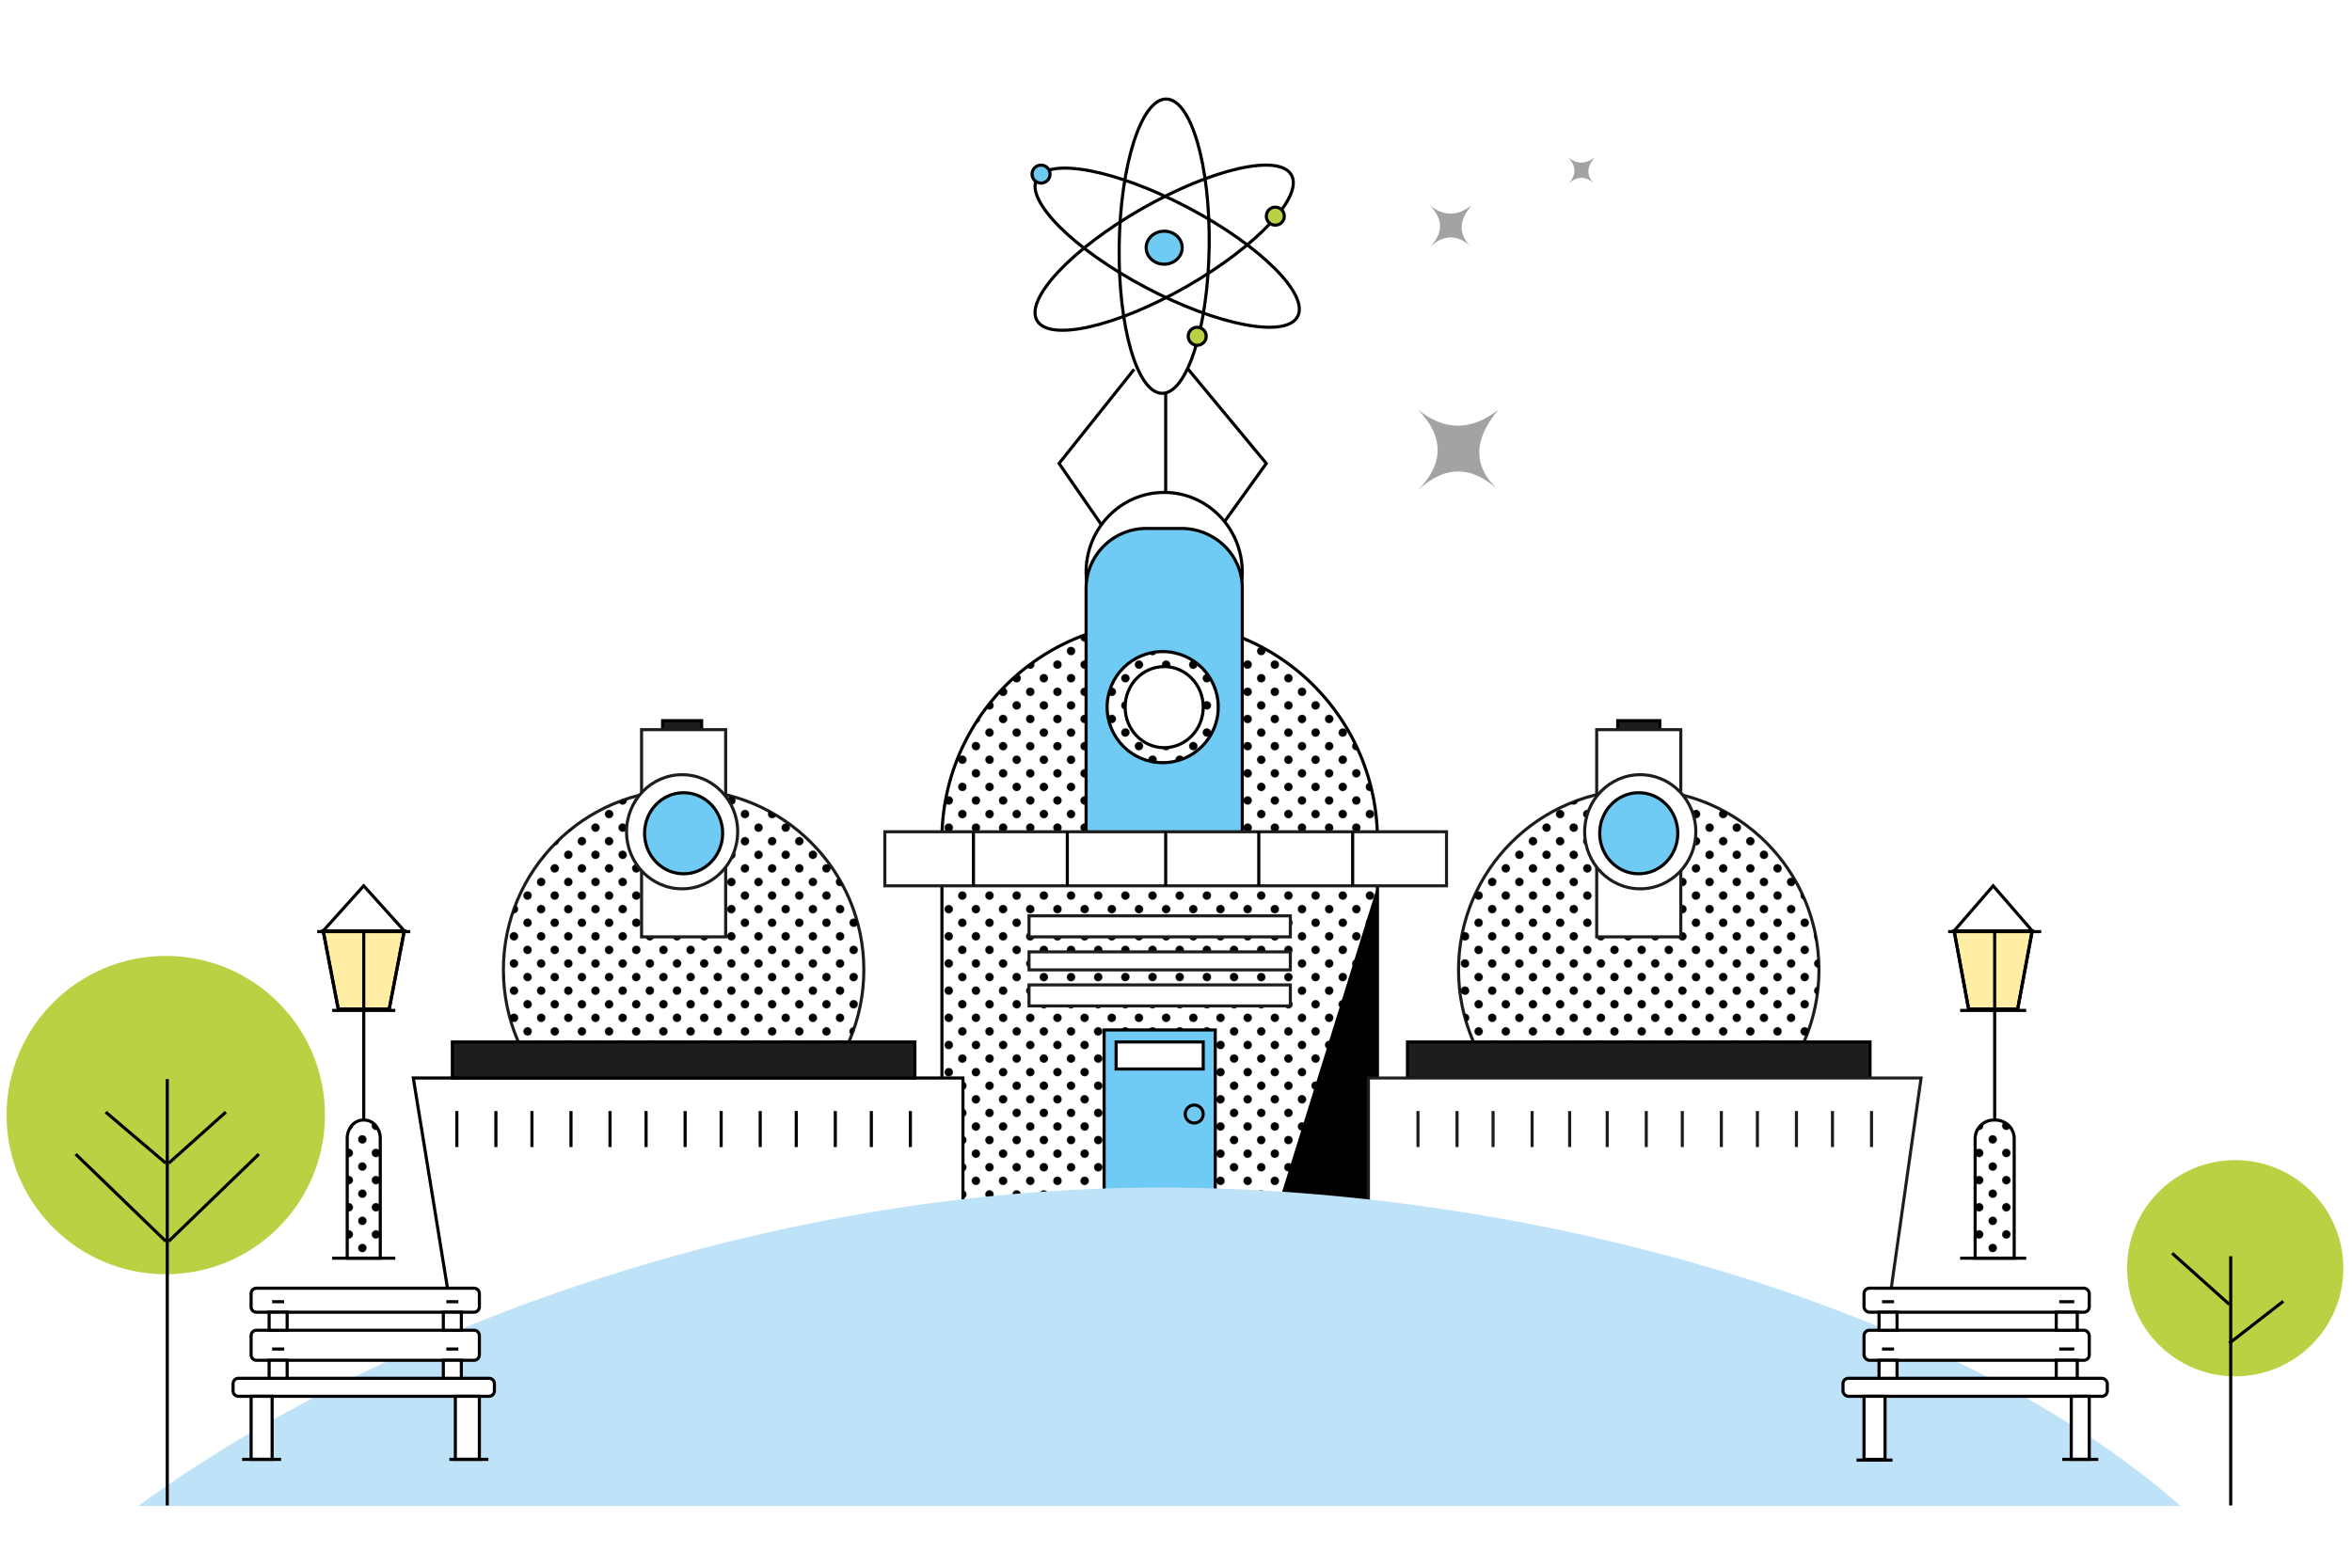 <svg id="Layer_1" data-name="Layer 1" xmlns="http://www.w3.org/2000/svg" xmlns:xlink="http://www.w3.org/1999/xlink" viewBox="0 0 756 504"><defs><style>.cls-1,.cls-10,.cls-4{fill:none;}.cls-2{fill:#a3a3a3;}.cls-3{fill:url(#dots_2);}.cls-4,.cls-6,.cls-7,.cls-8,.cls-9{stroke:#000;}.cls-5,.cls-8{fill:#fff;}.cls-10,.cls-5{stroke:#1d1d1b;stroke-width:0.984px;}.cls-6{fill:#6fcbf3;}.cls-14,.cls-7{fill:#bbd143;}.cls-9{fill:#1d1d1b;}.cls-11{fill:#bee2f8;stroke:#bee2f8;}.cls-12{fill:#ffeea3;}.cls-13{fill:url(#dots_2-9);}</style><pattern id="dots_2" data-name="dots 2" width="32" height="32" patternTransform="translate(641.219 827.523) rotate(135) scale(0.193)" patternUnits="userSpaceOnUse" viewBox="0 0 32 32"><rect class="cls-1" width="32" height="32"/><circle cx="7" cy="25" r="7"/></pattern><pattern id="dots_2-9" data-name="dots 2" width="32" height="32" patternTransform="translate(701.655 574.002) rotate(135) scale(0.193)" patternUnits="userSpaceOnUse" viewBox="0 0 32 32"><rect class="cls-1" width="32" height="32"/><circle cx="7" cy="25" r="7"/></pattern></defs><g id="Desktop"><g id="science-centre"><g id="science-building"><g id="moon-and-stars"><path id="Path" class="cls-2" d="M481.739,131.619q-13.15,10.474-26.067,0,12.842,13.033,0,26.067,13.033-12.201,26.067,0Q469.234,146.281,481.739,131.619Z"/><path id="Path-2" data-name="Path" class="cls-2" d="M473.05,65.97q-6.819,5.431-13.516,0,6.659,6.758,0,13.516,6.758-6.326,13.516,0Q466.566,73.573,473.05,65.97Z"/><path id="Path-3" data-name="Path" class="cls-2" d="M512.633,50.523q-4.383,3.491-8.689,0,4.281,4.344,0,8.689,4.344-4.067,8.689,0Q508.464,55.41,512.633,50.523Z"/></g><path id="Path-4" data-name="Path" class="cls-3" d="M372.754,199.824h0a70.113,70.113,0,0,0-69.994,70.232V393.875h139.987V270.057A70.113,70.113,0,0,0,372.754,199.824Z"/><path id="Path-5" data-name="Path" class="cls-4" d="M372.754,199.824h0a70.113,70.113,0,0,0-69.994,70.232V393.875h139.987V270.057A70.113,70.113,0,0,0,372.754,199.824Z"/><polygon id="Path-6" data-name="Path" points="442.747 284.782 410.888 387.117 442.747 387.019 442.747 284.782"/><circle id="Oval" class="cls-5" cx="526.74" cy="311.814" r="57.926"/><circle id="Oval-2" data-name="Oval" class="cls-3" cx="526.74" cy="311.814" r="57.926"/><path id="Path-7" data-name="Path" class="cls-4" d="M333.334,103.06c-4.005-6.888,11.046-22.962,33.617-35.903s44.114-17.848,48.119-10.96S404.024,79.16,381.453,92.101,337.339,109.948,333.334,103.06Z"/><path id="Path-8" data-name="Path" class="cls-4" d="M368.333,92.449C345.181,80.224,329.474,64.574,333.249,57.494s25.603-2.91,48.754,9.315,38.859,27.875,35.084,34.955S391.484,104.674,368.333,92.449Z"/><path id="Path-9" data-name="Path" class="cls-4" d="M373.52,126.452c-7.989-.117-14.16-21.391-13.783-47.517s7.158-47.211,15.147-47.096c7.989.117,14.16,21.391,13.783,47.517S381.509,126.568,373.52,126.452Z"/><ellipse id="Oval-3" data-name="Oval" class="cls-6" cx="374.202" cy="79.629" rx="5.793" ry="5.31"/><circle id="Oval-4" data-name="Oval" class="cls-7" cx="409.923" cy="69.492" r="2.896"/><circle id="Oval-5" data-name="Oval" class="cls-6" cx="334.62" cy="55.976" r="2.896"/><circle id="Oval-6" data-name="Oval" class="cls-7" cx="384.822" cy="108.109" r="2.896"/><line id="Path-10" data-name="Path" class="cls-4" x1="374.685" y1="178.585" x2="374.685" y2="126.452"/><polyline id="Path-11" data-name="Path" class="cls-4" points="385.069 179.55 407.027 148.994 381.926 118.729"/><polyline id="Path-12" data-name="Path" class="cls-4" points="361.525 179.55 340.412 148.994 364.548 118.729"/><path id="Path-13" data-name="Path" class="cls-8" d="M349.101,183.94c0,14.155,11.238-4.716,25.101-4.716s25.101,18.87,25.101,4.716-11.238-25.629-25.101-25.629S349.101,169.786,349.101,183.94Z"/><rect id="Rectangle" class="cls-9" x="452.402" y="334.984" width="148.676" height="11.585"/><path id="Path-14" data-name="Path" class="cls-6" d="M379.681,169.896H368.723A19.37,19.37,0,0,0,349.101,189.005v81.296h50.202V189.005a18.859,18.859,0,0,0-5.747-13.512A19.892,19.892,0,0,0,379.681,169.896Z"/><rect id="Rectangle-2" data-name="Rectangle" class="cls-5" x="284.417" y="267.404" width="180.535" height="17.378"/><circle id="Oval-7" data-name="Oval" class="cls-8" cx="373.719" cy="227.339" r="17.86"/><rect id="Rectangle-3" data-name="Rectangle" class="cls-6" x="354.894" y="331.123" width="35.721" height="62.753"/><line id="Path-15" data-name="Path" class="cls-4" x1="434.783" y1="267.404" x2="434.783" y2="284.782"/><line id="Path-16" data-name="Path" class="cls-4" x1="404.613" y1="267.404" x2="404.613" y2="284.782"/><line id="Path-17" data-name="Path" class="cls-4" x1="374.685" y1="267.404" x2="374.685" y2="284.782"/><line id="Path-18" data-name="Path" class="cls-4" x1="343.067" y1="267.404" x2="343.067" y2="284.782"/><line id="Path-19" data-name="Path" class="cls-4" x1="312.897" y1="267.404" x2="312.897" y2="284.782"/><rect id="Rectangle-4" data-name="Rectangle" class="cls-8" x="358.755" y="334.984" width="27.997" height="8.689"/><rect id="Rectangle-5" data-name="Rectangle" class="cls-9" x="519.982" y="231.684" width="13.516" height="2.896"/><rect id="Rectangle-6" data-name="Rectangle" class="cls-5" x="513.224" y="234.58" width="27.032" height="66.615"/><ellipse id="Oval-8" data-name="Oval" class="cls-5" cx="527.222" cy="267.404" rx="17.86" ry="18.343"/><ellipse id="Oval-9" data-name="Oval" class="cls-6" cx="526.74" cy="267.887" rx="12.551" ry="13.033"/><circle id="Oval-10" data-name="Oval" class="cls-5" cx="219.734" cy="311.814" r="57.926"/><circle id="Oval-11" data-name="Oval" class="cls-3" cx="219.734" cy="311.814" r="57.926"/><rect id="Rectangle-7" data-name="Rectangle" class="cls-9" x="212.976" y="231.684" width="12.551" height="2.896"/><rect id="Rectangle-8" data-name="Rectangle" class="cls-5" x="206.218" y="234.58" width="27.032" height="66.615"/><ellipse id="Oval-12" data-name="Oval" class="cls-5" cx="219.251" cy="267.404" rx="17.86" ry="18.343"/><ellipse id="Oval-13" data-name="Oval" class="cls-6" cx="219.734" cy="267.887" rx="12.551" ry="13.033"/><polygon id="Path-20" data-name="Path" class="cls-5" points="439.851 437.32 604.613 437.32 617.49 346.569 439.851 346.569 439.851 437.32"/><line id="Path-21" data-name="Path" class="cls-10" x1="601.56" y1="368.774" x2="601.56" y2="357.189"/><line id="Path-22" data-name="Path" class="cls-10" x1="589.01" y1="368.774" x2="589.01" y2="357.189"/><line id="Path-23" data-name="Path" class="cls-10" x1="577.425" y1="368.774" x2="577.425" y2="357.189"/><line id="Path-24" data-name="Path" class="cls-10" x1="564.874" y1="368.774" x2="564.874" y2="357.189"/><line id="Path-25" data-name="Path" class="cls-10" x1="553.289" y1="368.774" x2="553.289" y2="357.189"/><line id="Path-26" data-name="Path" class="cls-10" x1="540.738" y1="368.774" x2="540.738" y2="357.189"/><line id="Path-27" data-name="Path" class="cls-10" x1="529.153" y1="368.774" x2="529.153" y2="357.189"/><line id="Path-28" data-name="Path" class="cls-10" x1="516.603" y1="368.774" x2="516.603" y2="357.189"/><line id="Path-29" data-name="Path" class="cls-10" x1="504.535" y1="368.774" x2="504.535" y2="357.189"/><line id="Path-30" data-name="Path" class="cls-10" x1="492.467" y1="368.774" x2="492.467" y2="357.189"/><line id="Path-31" data-name="Path" class="cls-10" x1="479.916" y1="368.774" x2="479.916" y2="357.189"/><line id="Path-32" data-name="Path" class="cls-10" x1="468.331" y1="368.774" x2="468.331" y2="357.189"/><line id="Path-33" data-name="Path" class="cls-10" x1="455.781" y1="368.774" x2="455.781" y2="357.189"/><polygon id="Path-34" data-name="Path" class="cls-8" points="147.615 437.32 309.518 437.32 309.518 346.569 132.845 346.569 147.615 437.32"/><line id="Path-35" data-name="Path" class="cls-4" x1="292.623" y1="368.774" x2="292.623" y2="357.189"/><line id="Path-36" data-name="Path" class="cls-4" x1="280.073" y1="368.774" x2="280.073" y2="357.189"/><line id="Path-37" data-name="Path" class="cls-4" x1="268.488" y1="368.774" x2="268.488" y2="357.189"/><line id="Path-38" data-name="Path" class="cls-4" x1="255.937" y1="368.774" x2="255.937" y2="357.189"/><line id="Path-39" data-name="Path" class="cls-4" x1="244.352" y1="368.774" x2="244.352" y2="357.189"/><line id="Path-40" data-name="Path" class="cls-4" x1="231.802" y1="368.774" x2="231.802" y2="357.189"/><line id="Path-41" data-name="Path" class="cls-4" x1="220.216" y1="368.774" x2="220.216" y2="357.189"/><line id="Path-42" data-name="Path" class="cls-4" x1="207.666" y1="368.774" x2="207.666" y2="357.189"/><line id="Path-43" data-name="Path" class="cls-4" x1="196.081" y1="368.774" x2="196.081" y2="357.189"/><line id="Path-44" data-name="Path" class="cls-4" x1="183.53" y1="368.774" x2="183.53" y2="357.189"/><line id="Path-45" data-name="Path" class="cls-4" x1="170.98" y1="368.774" x2="170.98" y2="357.189"/><line id="Path-46" data-name="Path" class="cls-4" x1="159.394" y1="368.774" x2="159.394" y2="357.189"/><line id="Path-47" data-name="Path" class="cls-4" x1="146.844" y1="368.774" x2="146.844" y2="357.189"/><rect id="Rectangle-9" data-name="Rectangle" class="cls-9" x="145.396" y="334.984" width="148.676" height="11.585"/><circle id="Oval-14" data-name="Oval" class="cls-3" cx="373.719" cy="227.339" r="17.86"/><ellipse id="Oval-15" data-name="Oval" class="cls-8" cx="374.202" cy="227.339" rx="12.551" ry="13.033"/><circle id="Oval-16" data-name="Oval" class="cls-4" cx="383.856" cy="358.155" r="2.896"/><rect id="Rectangle-10" data-name="Rectangle" class="cls-5" x="330.758" y="294.436" width="83.992" height="6.758"/><rect id="Rectangle-11" data-name="Rectangle" class="cls-5" x="330.758" y="306.021" width="83.992" height="5.793"/><rect id="Rectangle-12" data-name="Rectangle" class="cls-5" x="330.758" y="316.641" width="83.992" height="6.758"/></g><g id="Group"><path id="Path-48" data-name="Path" class="cls-11" d="M45.957,483.66c82.601-59.58,207.212-101.37,326.801-101.37s254.764,38.388,326.794,101.37Z"/></g><g id="science-centre-lights-and-bench"><polygon id="Path-49" data-name="Path" class="cls-12" points="632.767 324.365 648.547 324.365 653.211 299.263 628.11 299.263 632.767 324.365"/><polygon id="Path-50" data-name="Path" class="cls-4" points="653.211 299.263 640.66 284.782 628.11 299.263 653.211 299.263"/><polygon id="Path-51" data-name="Path" class="cls-4" points="632.767 324.365 648.547 324.365 653.211 299.263 628.11 299.263 632.767 324.365"/><polygon id="Path-52" data-name="Path" class="cls-4" points="632.767 324.365 648.547 324.365 653.211 299.263 628.11 299.263 632.767 324.365"/><path id="Path-53" data-name="Path" class="cls-4" d="M641.312,360.085h-.345a6.001,6.001,0,0,0-6.099,5.897v38.513h12.551V365.99a5.8,5.8,0,0,0-1.786-4.177,6.207,6.207,0,0,0-4.32-1.727Z"/><line id="Path-54" data-name="Path" class="cls-4" x1="641.143" y1="324.365" x2="641.143" y2="360.085"/><line id="Path-55" data-name="Path" class="cls-4" x1="630.04" y1="324.847" x2="651.28" y2="324.847"/><line id="Path-56" data-name="Path" class="cls-4" x1="630.04" y1="404.495" x2="651.28" y2="404.495"/><line id="Path-57" data-name="Path" class="cls-4" x1="626.179" y1="299.505" x2="656.107" y2="299.505"/><line id="Path-58" data-name="Path" class="cls-4" x1="641.143" y1="324.365" x2="641.143" y2="299.264"/><path id="Path-59" data-name="Path" class="cls-13" d="M641.312,360.085h-.345a6.001,6.001,0,0,0-6.099,5.897v38.513h12.551V365.99a5.8,5.8,0,0,0-1.786-4.177,6.207,6.207,0,0,0-4.32-1.727Z"/><polygon id="Path-60" data-name="Path" class="cls-12" points="108.72 324.365 125.111 324.365 129.949 299.263 103.882 299.263 108.72 324.365"/><polygon id="Path-61" data-name="Path" class="cls-4" points="129.949 299.263 116.912 284.782 103.882 299.263 129.949 299.263"/><polygon id="Path-62" data-name="Path" class="cls-4" points="108.72 324.365 125.111 324.365 129.949 299.263 103.882 299.263 108.72 324.365"/><polygon id="Path-63" data-name="Path" class="cls-4" points="108.72 324.365 125.111 324.365 129.949 299.263 103.882 299.263 108.72 324.365"/><path id="Path-64" data-name="Path" class="cls-4" d="M117.065,360.085h-.298c-2.85,0-5.161,2.64-5.161,5.897v38.513H122.225V365.99a6.351,6.351,0,0,0-1.509-4.175A4.858,4.858,0,0,0,117.065,360.085Z"/><line id="Path-65" data-name="Path" class="cls-4" x1="116.916" y1="324.365" x2="116.916" y2="360.085"/><line id="Path-66" data-name="Path" class="cls-4" x1="106.779" y1="324.847" x2="127.053" y2="324.847"/><line id="Path-67" data-name="Path" class="cls-4" x1="106.779" y1="404.495" x2="127.053" y2="404.495"/><line id="Path-68" data-name="Path" class="cls-4" x1="101.952" y1="299.505" x2="131.88" y2="299.505"/><line id="Path-69" data-name="Path" class="cls-4" x1="116.916" y1="324.365" x2="116.916" y2="299.264"/><path id="Path-70" data-name="Path" class="cls-13" d="M117.065,360.085h-.298c-2.85,0-5.161,2.64-5.161,5.897v38.513H122.225V365.99a6.351,6.351,0,0,0-1.509-4.175A4.858,4.858,0,0,0,117.065,360.085Z"/><path id="Rectangle-13" data-name="Rectangle" class="cls-8" d="M82.45,414.149h69.897a1.738,1.738,0,0,1,1.738,1.738v4.248a1.738,1.738,0,0,1-1.738,1.738h-69.897a1.738,1.738,0,0,1-1.738-1.738v-4.248A1.738,1.738,0,0,1,82.45,414.149Z"/><line id="Path-71" data-name="Path" class="cls-4" x1="147.327" y1="418.494" x2="143.465" y2="418.494"/><line id="Path-72" data-name="Path" class="cls-4" x1="91.332" y1="418.494" x2="87.47" y2="418.494"/><path id="Rectangle-14" data-name="Rectangle" class="cls-8" d="M82.45,427.665h69.897a1.738,1.738,0,0,1,1.738,1.738v6.179a1.738,1.738,0,0,1-1.738,1.738h-69.897a1.738,1.738,0,0,1-1.738-1.738v-6.179A1.738,1.738,0,0,1,82.45,427.665Z"/><line id="Path-73" data-name="Path" class="cls-4" x1="147.327" y1="433.699" x2="143.465" y2="433.699"/><line id="Path-74" data-name="Path" class="cls-4" x1="91.332" y1="433.699" x2="87.47" y2="433.699"/><path id="Rectangle-15" data-name="Rectangle" class="cls-8" d="M76.657,443.112H157.174a1.738,1.738,0,0,1,1.738,1.738v2.317a1.738,1.738,0,0,1-1.738,1.738H76.657a1.738,1.738,0,0,1-1.738-1.738V444.85A1.738,1.738,0,0,1,76.657,443.112Z"/><rect id="Rectangle-16" data-name="Rectangle" class="cls-8" x="80.712" y="448.905" width="6.758" height="20.274"/><rect id="Rectangle-17" data-name="Rectangle" class="cls-8" x="86.505" y="437.32" width="5.793" height="5.793"/><rect id="Rectangle-18" data-name="Rectangle" class="cls-8" x="86.505" y="421.873" width="5.793" height="5.793"/><rect id="Rectangle-19" data-name="Rectangle" class="cls-8" x="142.499" y="437.32" width="5.793" height="5.793"/><rect id="Rectangle-20" data-name="Rectangle" class="cls-8" x="142.499" y="421.873" width="5.793" height="5.793"/><line id="Path-75" data-name="Path" class="cls-4" x1="77.816" y1="469.179" x2="90.366" y2="469.179"/><rect id="Rectangle-21" data-name="Rectangle" class="cls-8" x="146.361" y="448.905" width="7.723" height="20.274"/><line id="Path-76" data-name="Path" class="cls-4" x1="144.43" y1="469.179" x2="156.981" y2="469.179"/><rect id="Rectangle-22" data-name="Rectangle" class="cls-8" x="599.147" y="414.149" width="72.407" height="7.723" rx="1.738"/><line id="Path-77" data-name="Path" class="cls-4" x1="666.727" y1="418.494" x2="661.9" y2="418.494"/><line id="Path-78" data-name="Path" class="cls-4" x1="608.801" y1="418.494" x2="604.939" y2="418.494"/><rect id="Rectangle-23" data-name="Rectangle" class="cls-8" x="599.147" y="427.665" width="72.407" height="9.654" rx="1.738"/><line id="Path-79" data-name="Path" class="cls-4" x1="666.727" y1="433.699" x2="661.9" y2="433.699"/><line id="Path-80" data-name="Path" class="cls-4" x1="608.801" y1="433.699" x2="604.939" y2="433.699"/><rect id="Rectangle-24" data-name="Rectangle" class="cls-8" x="592.389" y="443.112" width="84.958" height="5.793" rx="1.738"/><rect id="Rectangle-25" data-name="Rectangle" class="cls-8" x="599.147" y="448.905" width="6.758" height="20.274"/><rect id="Rectangle-26" data-name="Rectangle" class="cls-8" x="603.974" y="437.32" width="5.793" height="5.793"/><rect id="Rectangle-27" data-name="Rectangle" class="cls-8" x="603.974" y="421.873" width="5.793" height="5.793"/><rect id="Rectangle-28" data-name="Rectangle" class="cls-8" x="660.934" y="437.32" width="6.758" height="5.793"/><rect id="Rectangle-29" data-name="Rectangle" class="cls-8" x="660.934" y="421.873" width="6.758" height="5.793"/><rect id="Rectangle-30" data-name="Rectangle" class="cls-8" x="665.761" y="448.905" width="5.793" height="20.274"/><line id="Path-81" data-name="Path" class="cls-4" x1="662.865" y1="469.179" x2="674.45" y2="469.179"/><line id="Path-82" data-name="Path" class="cls-4" x1="596.733" y1="469.407" x2="608.318" y2="469.407"/></g><g id="Trees-10"><g id="Group-5"><circle id="Oval-17" data-name="Oval" class="cls-14" cx="53.282" cy="358.494" r="51.168"/><line id="Path-83" data-name="Path" class="cls-4" x1="53.765" y1="346.909" x2="53.765" y2="484"/><line id="Path-84" data-name="Path" class="cls-4" x1="54.248" y1="399.042" x2="83.211" y2="371.045"/><line id="Path-85" data-name="Path" class="cls-4" x1="53.282" y1="399.042" x2="24.32" y2="371.045"/><line id="Path-86" data-name="Path" class="cls-4" x1="54.248" y1="373.941" x2="72.591" y2="357.529"/><line id="Path-87" data-name="Path" class="cls-4" x1="53.282" y1="373.941" x2="33.974" y2="357.529"/></g><circle id="Oval-18" data-name="Oval" class="cls-14" cx="718.462" cy="407.731" r="34.755"/><line id="Path-88" data-name="Path" class="cls-4" x1="717.014" y1="403.87" x2="717.014" y2="484"/><line id="Path-89" data-name="Path" class="cls-4" x1="716.531" y1="431.867" x2="733.909" y2="418.351"/><line id="Path-90" data-name="Path" class="cls-4" x1="716.531" y1="419.316" x2="698.188" y2="402.904"/></g></g></g></svg>